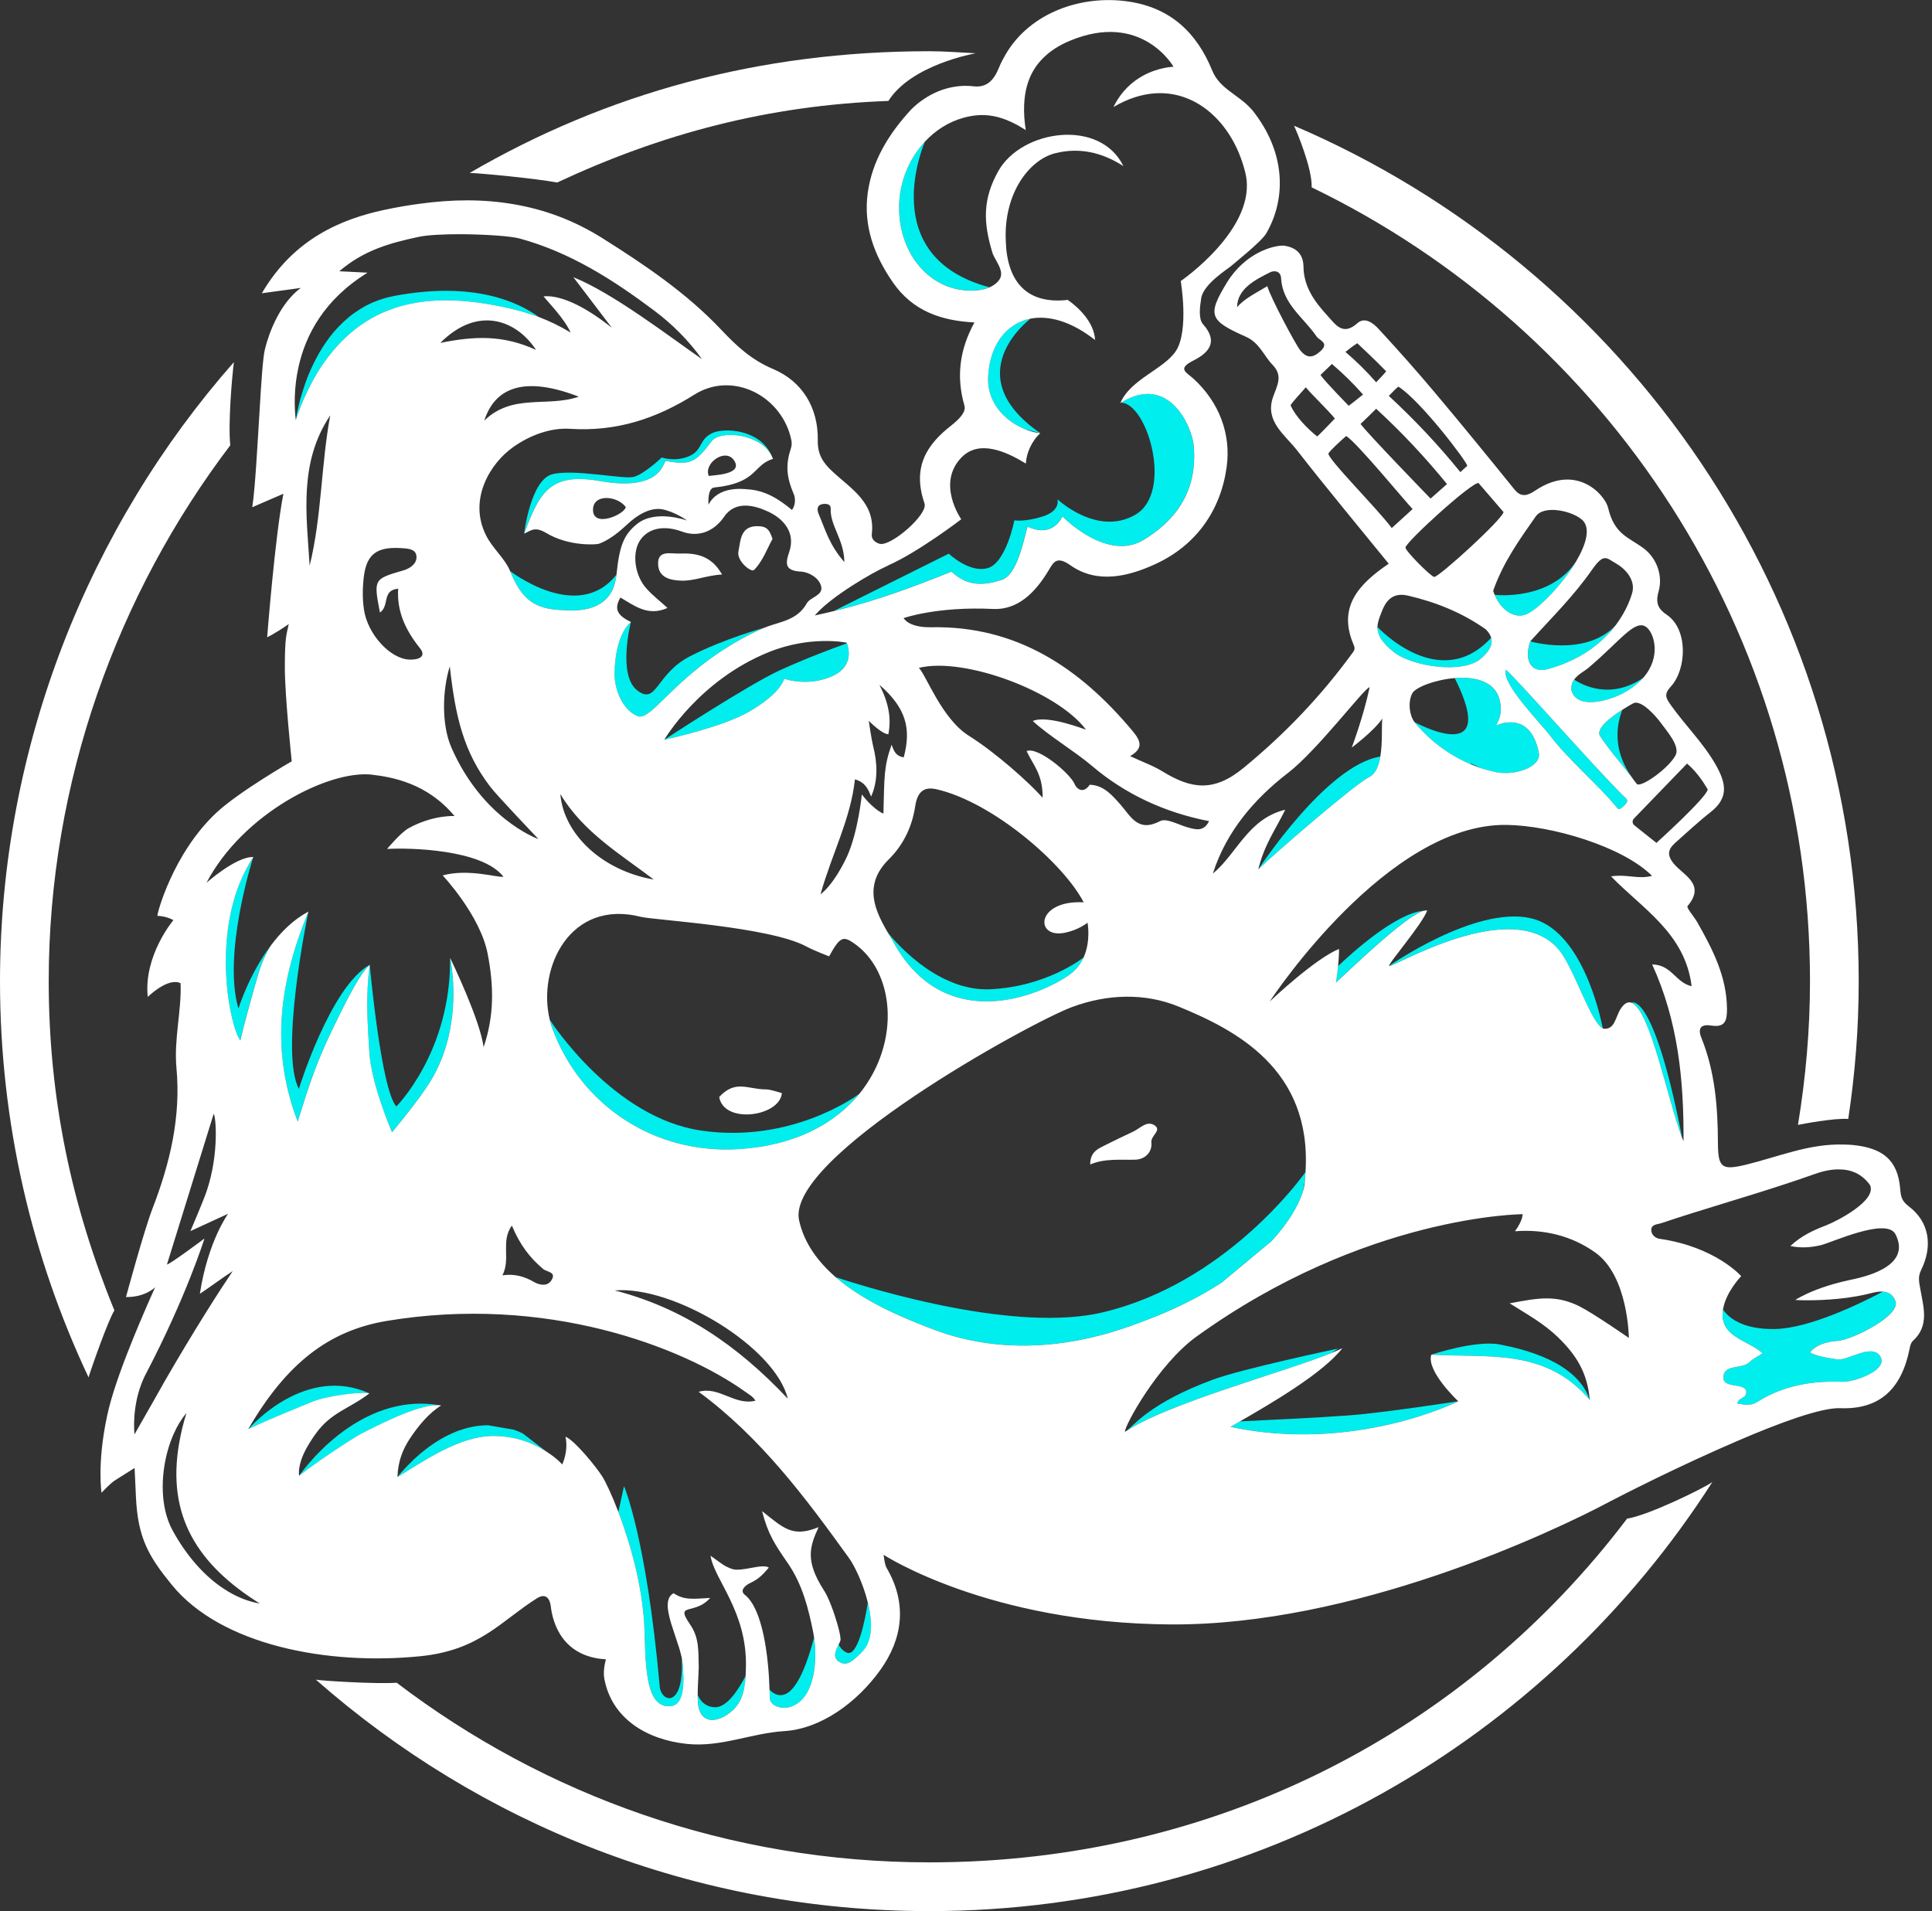 <svg width="93" height="92" viewBox="0 0 93 92" fill="none" xmlns="http://www.w3.org/2000/svg">
<rect x="0" y="0" width="93" height="92" fill="#333333" stroke="none"/>
<g clip-path="url(#clip0_1003_2070)">
<path d="M36.793 30.216L36.788 30.221C36.749 30.237 36.704 30.251 36.664 30.271C32.725 32.059 31.415 34.762 30.691 34.475C29.998 34.198 29.568 33.238 29.582 32.41C29.592 31.498 29.8 30.435 30.369 29.944C30.369 29.944 29.716 32.494 30.672 33.233C31.623 33.971 31.558 32.441 33.22 31.589C34.883 30.738 36.793 30.218 36.793 30.218V30.216Z" fill="#00EEEE"/>
<path d="M80.973 54.774C80.264 52.922 79.429 48.574 78.528 48.266C78.528 48.266 79.577 47.618 80.973 54.774Z" fill="#00EEEE"/>
<path d="M77.152 49.5C76.578 49.247 75.737 46.523 75.015 45.692C72.759 43.077 66.959 46.647 66.865 46.499C66.865 46.499 70.986 43.612 73.663 44.197C76.127 44.732 77.023 48.841 77.152 49.5Z" fill="#00EEEE"/>
<path d="M68.533 43.839C67.618 44.092 64.667 46.979 64.306 47.301C64.346 47.043 64.385 46.786 64.409 46.509C65.047 45.9 67.171 43.965 68.531 43.841L68.533 43.839Z" fill="#00EEEE"/>
<path d="M87.129 65.097C87.129 65.097 87.316 65.29 88.46 65.443C88.95 65.507 90.117 64.647 90.513 65.3C90.913 65.954 89.266 66.543 88.681 66.519C87.251 66.464 85.896 66.687 84.658 67.444C84.629 67.465 84.594 67.484 84.558 67.505C84.281 67.684 83.955 67.618 83.638 67.568C83.659 67.236 84.133 67.365 84.049 66.92C83.852 66.569 82.961 66.835 82.961 66.316C82.961 65.646 83.841 65.934 84.213 65.572C84.386 65.409 84.613 65.3 84.845 65.147C84.474 64.81 83.939 64.617 83.528 64.335C83.133 64.063 82.851 63.711 82.93 63.077C82.935 63.067 82.935 63.053 82.94 63.043C83.177 63.389 83.82 64.008 85.444 63.979C87.072 63.945 89.436 62.811 90.64 62.176C90.888 62.196 91.106 62.305 91.233 62.621C91.525 63.32 89.154 64.499 88.456 64.547C87.423 64.616 87.125 65.096 87.125 65.096L87.129 65.097Z" fill="#00EEEE"/>
<path d="M62.841 56.422C62.836 56.501 62.831 56.575 62.822 56.654C62.822 56.654 62.788 57.155 62.68 57.472C62.489 58.026 62.036 58.843 61.209 59.745L58.809 61.741C57.789 62.405 56.532 63.053 54.98 63.627C53.847 64.048 49.541 65.751 44.929 63.998C43.578 63.484 41.649 62.706 40.228 61.483C42.158 62.116 48.958 64.181 53.135 63.165C58.89 61.768 62.482 56.926 62.843 56.42L62.841 56.422Z" fill="#00EEEE"/>
<path d="M71.803 30.881C71.803 31.183 71.571 31.45 71.294 31.698C70.443 32.455 68.003 32.094 67.113 31.405C66.475 30.905 66.301 30.524 66.306 30.182C66.341 30.216 69.305 33.401 71.779 30.702C71.8 30.762 71.803 30.82 71.803 30.881Z" fill="#00EEEE"/>
<path d="M78.222 38.739C77.901 39.071 77.885 38.937 77.761 38.789C76.836 37.689 75.49 36.56 74.623 35.422C74.157 34.807 72.263 32.901 72.481 32.242C72.862 32.5 76.558 36.733 78.128 38.298C78.291 38.457 78.434 38.517 78.222 38.739Z" fill="#00EEEE"/>
<path d="M66.444 36.421C66.37 36.872 66.217 37.257 65.904 37.412C65.206 37.754 61.271 41.161 60.57 41.853C60.57 41.853 63.845 36.832 66.444 36.421Z" fill="#00EEEE"/>
<path d="M72.022 37.175C71.779 37.125 71.547 37.061 71.324 36.992L70.815 36.76L70.775 36.784C69.339 36.175 68.445 35.199 68.122 34.809C68.117 34.798 68.107 34.788 68.101 34.779C68.101 34.779 68.1 34.776 68.096 34.769C68.096 34.769 68.086 34.764 68.086 34.759C68.086 34.759 72.233 37.032 70.025 32.644C71.153 32.55 72.318 32.871 72.233 34.279C72.218 34.595 72.006 34.933 72.006 34.933C72.006 34.933 73.654 34.105 74.075 36.245C74.209 36.899 72.976 37.364 72.022 37.176V37.175Z" fill="#00EEEE"/>
<path d="M77.766 30.108L77.424 30.514C76.816 31.168 75.901 31.827 74.525 32.207C73.684 32.439 73.353 31.782 73.664 30.875C73.664 30.875 76.312 31.648 77.766 30.108Z" fill="#00EEEE"/>
<path d="M78.538 37.402C78.038 36.748 77.464 36.11 77.023 35.435C76.8 35.09 77.537 34.529 78.093 34.172C77.766 35.029 77.682 36.168 78.538 37.4V37.402Z" fill="#00EEEE"/>
<path d="M79.097 32.634C79.048 32.689 78.998 32.742 78.944 32.792C78.731 33.001 78.465 33.198 78.123 33.381C77.479 33.718 75.935 34.193 75.648 33.247C75.619 33.023 75.677 32.856 75.777 32.717C76.193 32.994 77.534 33.692 79.097 32.632V32.634Z" fill="#00EEEE"/>
<path d="M75.877 27.018C75.228 28.112 74.125 29.261 73.511 29.557C72.907 29.845 72.23 29.334 71.951 28.637C72.006 28.642 74.613 28.929 75.875 27.018H75.877Z" fill="#00EEEE"/>
<path d="M41.36 52.659C40.212 54.059 38.327 55.14 35.581 55.317C31.468 55.58 27.95 53.187 26.595 49.529C26.54 49.386 26.495 49.236 26.461 49.088C26.555 49.228 29.52 53.808 33.755 54.426C38.095 55.059 41.228 52.757 41.36 52.659Z" fill="#00EEEE"/>
<path d="M38.064 82.163C37.642 82.306 37.059 82.129 37.054 81.733C37.054 81.609 37.049 81.475 37.044 81.343C37.266 81.575 37.534 81.688 37.84 81.54C38.468 81.229 38.934 79.802 39.186 78.832C39.35 79.937 39.231 81.778 38.064 82.165V82.163Z" fill="#00EEEE"/>
<path d="M41.465 79.558C41.143 79.845 40.816 80.261 40.4 80.003C40.055 79.79 40.227 79.468 40.371 79.167C40.445 79.32 40.559 79.454 40.742 79.549C41.296 79.826 41.654 77.909 41.776 77.137C42.008 78.073 42.034 79.053 41.465 79.558Z" fill="#00EEEE"/>
<path d="M21.24 67.663C20.395 67.524 18.584 68.406 17.415 69.01C16.945 69.253 15.172 70.432 14.4 71.046C14.4 71.046 17.181 66.911 21.239 67.663H21.24Z" fill="#00EEEE"/>
<path d="M26.277 69.862C26.208 69.817 26.134 69.778 26.058 69.733C26.053 69.728 26.048 69.723 26.043 69.723C25.969 69.683 25.89 69.639 25.805 69.599C25.716 69.554 25.627 69.515 25.529 69.475C25.431 69.436 25.331 69.396 25.223 69.362C25.119 69.327 25.009 69.298 24.896 69.267C24.788 69.238 24.674 69.217 24.559 69.198C24.538 69.193 24.519 69.188 24.499 69.188C24.425 69.172 24.346 69.164 24.262 69.159C24.212 69.148 24.158 69.143 24.103 69.143C23.985 69.133 23.861 69.127 23.732 69.127C22.09 69.138 20.357 70.37 19.139 71.103C19.144 71.093 19.155 71.082 19.168 71.068C19.179 71.053 19.189 71.039 19.203 71.019C19.306 70.889 19.535 70.628 19.856 70.32C19.891 70.28 19.93 70.246 19.975 70.206C20.302 69.903 20.712 69.578 21.192 69.294C21.306 69.226 21.424 69.16 21.543 69.102C21.612 69.067 21.682 69.033 21.756 69.002C21.82 68.973 21.89 68.942 21.954 68.918C22.023 68.888 22.093 68.862 22.162 68.844C22.301 68.794 22.439 68.754 22.583 68.72C22.623 68.709 22.662 68.699 22.702 68.696C22.741 68.685 22.786 68.675 22.826 68.672C22.895 68.656 22.96 68.647 23.029 68.642C23.089 68.632 23.152 68.627 23.213 68.622C23.307 68.617 23.395 68.611 23.489 68.611L24.731 68.825C24.874 68.875 25.018 68.933 25.161 69.004L26.265 69.85L26.275 69.861L26.277 69.862Z" fill="#00EEEE"/>
<path d="M17.786 67.078C17.391 66.983 15.713 67.197 15.02 67.489C14.074 67.885 13.03 68.286 11.952 68.802C12.086 68.649 14.709 65.688 17.786 67.078Z" fill="#00EEEE"/>
<path d="M32.274 82.137C31.136 82.227 31.078 80.454 31.028 78.572C30.973 76.468 30.335 74.274 29.766 72.784L30.037 71.541C30.037 71.541 31.115 74.002 31.755 81.169C31.805 81.951 32.948 82.313 32.814 79.792C32.835 79.895 32.854 79.995 32.859 80.09C32.909 80.718 33.028 82.081 32.274 82.139V82.137Z" fill="#00EEEE"/>
<path d="M35.892 80.677C35.842 81.484 35.679 82.153 34.893 82.607C34.185 83.013 33.636 82.746 33.597 81.934C33.586 81.821 33.586 81.707 33.586 81.592C33.71 81.884 33.947 82.167 34.408 82.186C34.983 82.21 35.536 81.363 35.892 80.675V80.677Z" fill="#00EEEE"/>
<path d="M13.035 45.513C12.793 45.909 12.585 46.359 12.432 46.879C12.263 47.444 11.749 49.252 11.565 50.088C11.046 49.39 10.179 45.041 11.823 41.888L12.189 41.268C12.12 41.487 10.719 45.948 11.477 48.552C11.477 48.552 11.978 46.922 13.037 45.511L13.035 45.513Z" fill="#00EEEE"/>
<path d="M20.685 52.105C20.097 53.046 18.869 54.507 18.869 54.507C18.869 54.507 17.876 52.224 17.776 50.644C17.681 49.128 17.602 47.896 17.797 46.446C17.797 46.446 18.342 52.458 19.078 53.265C19.078 53.265 21.72 50.625 21.665 46.114C21.665 46.114 22.403 49.357 20.685 52.105Z" fill="#00EEEE"/>
<path d="M17.796 46.444C17.237 46.919 16.302 48.93 15.941 49.677C15.229 51.153 14.877 52.222 14.328 53.991C13.092 50.758 13.324 47.554 14.842 43.899C14.773 44.241 13.461 50.668 14.386 52.416C14.386 52.416 15.901 47.504 17.796 46.444Z" fill="#00EEEE"/>
<path d="M50.075 20.852L49.363 20.67C48.506 20.328 47.507 19.502 47.561 18.154C47.621 16.649 48.417 15.565 49.608 15.336C49.445 15.465 46.096 18.089 50.075 20.852Z" fill="#00EEEE"/>
<path d="M47.629 13.831C47.447 13.905 47.247 13.954 47.036 13.973C44.933 14.161 43.281 12.365 43.275 9.997C43.275 8.932 43.642 7.922 44.25 7.13C44.329 7.031 44.414 6.932 44.498 6.838C44.508 6.828 44.519 6.817 44.527 6.809C44.488 6.898 42.113 12.354 47.629 13.831Z" fill="#00EEEE"/>
<path d="M52.158 46.093C52.019 46.399 51.803 46.697 51.465 46.934C50.119 47.886 45.592 49.851 43.073 45.473C43.004 45.344 42.925 45.21 42.846 45.078C42.841 45.067 42.835 45.062 42.83 45.053C42.825 45.043 42.82 45.033 42.815 45.024C42.796 44.995 42.775 44.961 42.76 44.924C42.899 45.098 43.595 45.94 44.63 46.643C44.734 46.712 44.844 46.786 44.957 46.852C44.978 46.862 44.992 46.872 45.007 46.881C45.107 46.941 45.205 46.994 45.305 47.044C45.365 47.079 45.428 47.108 45.492 47.139C45.571 47.178 45.66 47.218 45.745 47.252C45.848 47.297 45.953 47.337 46.061 47.376C46.195 47.426 46.333 47.466 46.472 47.495C46.575 47.524 46.68 47.545 46.788 47.564C46.862 47.579 46.941 47.588 47.016 47.598C47.229 47.622 47.445 47.633 47.664 47.622C50.386 47.498 52.112 46.127 52.157 46.093H52.158Z" fill="#00EEEE"/>
<path d="M37.11 21.878C36.54 20.887 34.675 20.675 34.24 21.254C33.468 22.284 33.225 22.398 32.029 22.19C31.9 22.398 31.678 23.656 28.856 23.155C26.585 22.754 26.005 23.625 25.323 25.438L25.228 25.691C25.228 25.691 25.539 23.096 26.585 22.83C27.628 22.563 30 23.083 30.495 22.959C30.995 22.84 31.855 22.023 31.855 22.023C31.855 22.023 32.479 22.246 33.151 21.968C33.829 21.691 33.621 21.19 34.255 20.863C34.84 20.565 36.551 20.665 37.111 21.878H37.11Z" fill="#00EEEE"/>
<path d="M29.673 27.661C29.539 28.964 28.614 29.483 27.14 29.37C25.709 29.34 25.101 28.835 24.552 27.487C24.552 27.487 27.823 30.032 29.674 27.661H29.673Z" fill="#00EEEE"/>
<path d="M25.961 15.273C25.372 15.049 24.772 14.896 24.116 14.758C20.532 14.02 17.499 14.521 15.396 17.744C15.327 17.847 15.262 17.957 15.198 18.07C15.143 18.16 15.095 18.25 15.045 18.342C14.966 18.485 14.898 18.63 14.827 18.769C14.777 18.872 14.727 18.977 14.679 19.081C14.61 19.234 14.545 19.383 14.492 19.521C14.457 19.6 14.428 19.679 14.402 19.748C14.347 19.891 14.303 20.02 14.268 20.13C14.258 20.154 14.253 20.165 14.248 20.185V20.17C14.253 20.14 14.258 20.096 14.268 20.046C14.278 20.001 14.289 19.946 14.297 19.887C14.308 19.843 14.316 19.793 14.327 19.745C14.346 19.65 14.371 19.547 14.401 19.428C14.43 19.294 14.469 19.151 14.519 18.998C14.54 18.929 14.564 18.85 14.588 18.774C14.622 18.661 14.662 18.542 14.707 18.418C14.751 18.294 14.796 18.17 14.849 18.046C14.918 17.873 14.997 17.701 15.082 17.527C15.25 17.176 15.453 16.818 15.69 16.477C15.809 16.303 15.938 16.135 16.075 15.971C16.144 15.892 16.218 15.813 16.294 15.734C16.368 15.655 16.442 15.581 16.521 15.507C16.6 15.433 16.684 15.359 16.768 15.288C16.837 15.228 16.908 15.175 16.982 15.12C17.021 15.095 17.055 15.065 17.095 15.04C17.416 14.808 17.773 14.615 18.173 14.471C18.242 14.442 18.316 14.416 18.392 14.397C18.455 14.373 18.52 14.352 18.589 14.337C18.629 14.321 18.668 14.313 18.703 14.307C18.797 14.283 18.89 14.263 18.985 14.244C22.79 13.531 24.943 14.531 25.957 15.274L25.961 15.273Z" fill="#00EEEE"/>
<path d="M40.019 32.569C38.965 33.019 37.945 32.751 37.753 32.672C37.663 32.914 37.402 33.468 36.075 34.251C34.838 34.974 32.319 35.533 32.006 35.604L31.977 35.609C31.977 35.609 36.04 32.954 37.519 32.276C38.8 31.688 40.172 31.182 40.765 30.968C40.829 31.132 41.15 32.087 40.017 32.569H40.019Z" fill="#00EEEE"/>
<path d="M55.057 25.979C53.286 27.073 51.139 24.86 51.139 24.86C51.139 24.86 50.699 25.925 49.471 25.351C49.352 25.538 49.046 27.639 48.229 27.906C47.389 28.183 46.582 28.257 45.8 27.515C43.979 28.243 42.237 28.902 40.169 29.406L40.158 29.401L45.671 26.653C45.671 26.653 46.665 27.605 47.552 27.346C48.437 27.083 48.828 25.049 48.828 25.049C48.828 25.049 49.342 25.139 50.209 24.857C51.075 24.575 50.901 24.034 50.901 24.034C50.901 24.034 52.825 25.851 54.662 24.772C56.493 23.694 55.221 19.38 53.953 19.385C56.288 17.94 57.382 20.593 57.458 21.439C57.69 24.005 56.18 25.292 55.057 25.98V25.979Z" fill="#00EEEE"/>
<path d="M76.525 67.391C74.396 64.876 71.587 65.376 68.899 65.213C68.899 65.213 71.026 64.501 72.195 64.723C73.363 64.946 75.921 65.559 76.525 67.391Z" fill="#00EEEE"/>
<path d="M64.409 64.92L64.088 65.134C61.871 66.035 56.333 67.52 54.246 68.868C54.602 68.591 55.399 67.52 58.383 66.416C59.798 65.891 64.409 64.92 64.409 64.92Z" fill="#00EEEE"/>
<path d="M70.195 67.455C70.195 67.455 65.242 69.96 59.23 68.688C59.37 68.604 59.528 68.514 59.686 68.425C60.83 68.37 63.476 68.246 64.848 68.143C66.619 68.014 70.197 67.455 70.197 67.455H70.195Z" fill="#00EEEE"/>
<path d="M92.463 61.166C93.051 59.998 92.879 58.824 91.878 58.071C91.522 57.804 91.496 57.565 91.467 57.208C91.343 55.811 90.601 55.267 89.196 55.12C89.056 55.104 88.919 55.104 88.78 55.099C87.934 55.07 87.122 55.218 86.326 55.431C85.569 55.629 84.822 55.877 84.065 56.064C82.892 56.346 82.7 56.238 82.695 55.015C82.689 53.287 82.555 51.584 81.898 49.959C81.701 49.469 81.909 49.295 82.383 49.371C83.037 49.471 83.135 49.139 83.131 48.569C83.121 47.008 82.438 45.697 81.701 44.395C81.542 44.123 81.171 43.696 81.231 43.622C82.137 42.547 81.013 42.137 80.554 41.557C80.212 41.132 80.317 40.859 80.653 40.563C81.207 40.072 81.752 39.558 82.335 39.102C83.207 38.419 83.107 37.736 82.602 36.839C82.008 35.785 81.147 34.948 80.454 33.978C80.188 33.601 80.072 33.432 80.444 33.032C81.176 32.224 81.279 30.313 80.241 29.601C79.869 29.348 79.661 29.081 79.84 28.467C80.048 27.739 79.771 26.882 79.113 26.392C78.391 25.856 77.713 25.733 77.41 24.451C77.276 23.857 75.932 22.277 73.927 23.599C73.611 23.812 73.258 24.005 72.907 23.57C71.645 22.009 70.378 20.455 69.092 18.926C68.206 17.871 67.29 16.84 66.356 15.83C66.109 15.558 65.698 15.242 65.347 15.553C64.638 16.191 64.293 15.627 63.902 15.202C63.288 14.529 62.754 13.815 62.745 12.826C62.735 12.212 62.369 11.905 61.805 11.826C61.335 11.797 59.949 12.148 59.059 13.604C58.084 15.199 58.237 15.436 59.979 16.214C60.632 16.506 60.83 17.121 61.26 17.566C61.779 18.101 61.468 18.566 61.275 19.13C60.88 20.28 61.849 20.928 62.429 21.67C63.868 23.516 65.367 25.314 66.848 27.137C65.393 28.128 64.379 29.222 65.161 31.044C65.261 31.271 65.161 31.35 65.061 31.49C63.562 33.539 61.844 35.337 59.86 36.967C58.416 38.156 57.327 37.971 55.981 37.149C55.515 36.862 54.987 36.674 54.402 36.401C55.011 36.039 54.951 35.712 54.536 35.212C51.962 32.121 48.91 30.117 44.823 30.196C43.719 30.216 43.498 29.755 43.498 29.755C43.498 29.755 45.097 29.186 47.798 29.315C48.991 29.375 49.837 28.527 50.48 27.453C50.723 27.047 50.87 26.749 51.539 27.221C52.812 28.112 54.296 27.761 55.602 27.161C57.582 26.259 58.76 24.566 59.047 22.486C59.265 20.916 58.701 19.381 57.458 18.237C57.102 17.916 56.651 17.757 57.447 17.356C58.125 17.014 58.699 16.489 57.903 15.598C57.685 15.35 57.755 14.767 57.824 14.345C57.938 13.652 59.165 12.908 59.289 12.784C59.392 12.685 60.704 11.651 60.947 11.245C61.431 10.417 61.695 9.402 61.579 8.304C61.48 7.349 61.094 6.334 60.307 5.332C60.273 5.293 60.233 5.253 60.199 5.214C59.6 4.555 58.71 4.267 58.357 3.407C57.609 1.564 56.339 0.372 54.32 0.074C52.078 -0.258 49.595 0.589 48.407 2.619C48.288 2.827 48.174 3.035 48.085 3.262C47.843 3.856 47.505 4.233 46.857 4.154C46.481 4.109 45.458 4.064 44.388 4.827C44.215 4.945 44.046 5.09 43.874 5.257C42.751 6.47 41.984 7.762 41.771 9.278C41.553 10.857 42.069 12.279 42.978 13.591C43.929 14.968 45.3 15.443 46.907 15.522C46.185 16.84 46.027 18.137 46.422 19.517C46.512 19.82 46.219 20.142 45.784 20.488C44.617 21.403 43.9 22.474 44.503 24.237C44.686 24.762 42.87 26.331 42.34 26.178C42.127 26.118 41.94 25.954 41.964 25.727C42.156 24.177 40.934 23.515 40.034 22.663C39.599 22.252 39.352 21.851 39.366 21.207C39.395 19.617 38.609 18.354 37.218 17.766C36.164 17.32 35.461 16.661 34.714 15.87C33.047 14.103 31.023 12.74 28.978 11.453C27.608 10.596 26.193 10.081 24.738 9.834C23.263 9.576 21.75 9.596 20.195 9.81C19.631 9.884 19.062 9.983 18.483 10.107C16.498 10.537 14.158 11.454 12.604 14.118L14.488 13.86C14.488 13.86 13.811 14.276 13.242 15.455C13.059 15.827 12.886 16.277 12.752 16.816C12.657 17.193 12.578 18.366 12.499 19.714C12.39 21.457 12.286 23.487 12.143 24.418C12.593 24.23 13.181 23.962 13.642 23.769C13.236 25.839 12.86 30.678 12.86 30.678C12.86 30.678 13.206 30.524 13.899 30.044C13.795 30.559 13.711 30.614 13.711 32.139C13.711 33.505 14.043 36.65 14.043 36.65C14.043 36.65 11.505 38.106 10.415 39.126C8.296 41.106 7.53 44.083 7.579 44.088C8.054 44.109 8.346 44.297 8.346 44.297C8.346 44.297 6.902 46.005 7.113 47.991C7.113 47.991 8.088 47.031 8.692 47.332C8.747 48.645 8.365 50.021 8.494 51.411C8.713 53.764 8.188 55.982 7.346 58.165C6.935 59.22 6.065 62.439 6.065 62.439C6.995 62.455 7.469 61.969 7.469 61.969C7.469 61.969 6.832 63.351 6.212 64.931C5.777 66.025 5.356 67.223 5.164 68.124C4.897 69.348 4.837 70.318 4.837 70.962C4.837 71.547 4.887 71.863 4.887 71.863C4.887 71.863 5.263 71.452 5.514 71.278C5.712 71.149 6.479 70.669 6.479 70.669C6.479 70.669 6.534 71.824 6.543 72.051C6.632 74.036 7.156 74.928 8.266 76.289C10.64 79.21 15.792 80.181 20.236 79.73C23.093 79.443 24.116 78.032 25.844 76.943C26.31 76.65 26.476 77.017 26.512 77.319C26.597 78.087 27.047 79.761 29.169 79.88C29.169 79.88 29.011 80.375 29.09 80.816C29.451 82.743 31.143 83.748 33.059 83.951C34.692 84.125 36.157 83.436 37.744 83.337C39.51 83.228 41.248 81.965 42.371 80.399C43.449 78.899 43.687 77.201 42.682 75.487C42.579 75.313 42.535 74.849 42.535 74.849C42.535 74.849 47.586 78.152 56.371 78.2C65.109 78.25 74.548 73.858 77.536 72.262C77.67 72.188 78.54 71.743 79.747 71.153C80.862 70.612 82.261 69.955 83.637 69.365C85.681 68.484 87.671 67.756 88.58 67.79C90.485 67.864 91.534 66.86 91.921 64.932C91.945 64.798 91.985 64.64 92.074 64.556C92.886 63.828 92.588 62.916 92.44 62.069C92.385 61.742 92.311 61.481 92.465 61.168L92.463 61.166ZM82.204 38.001C82.175 38.372 79.735 40.577 79.735 40.577L78.666 39.725C78.571 39.646 78.563 39.503 78.645 39.413L81.209 36.758C81.754 37.22 82.081 37.803 82.203 38.001H82.204ZM79.899 34.737C80.215 35.172 80.892 35.915 80.655 36.361C80.313 37.005 78.948 37.961 78.784 37.732C78.695 37.619 78.611 37.509 78.537 37.4C78.036 36.746 77.462 36.108 77.022 35.434C76.798 35.088 77.536 34.527 78.091 34.171C78.329 34.017 78.537 33.899 78.616 33.859C79.011 33.646 79.773 34.563 79.897 34.735L79.899 34.737ZM74.075 36.242C74.209 36.896 72.976 37.361 72.022 37.173C71.779 37.123 71.547 37.059 71.324 36.991C71.131 36.927 70.952 36.856 70.775 36.782C69.339 36.173 68.445 35.198 68.122 34.807C68.117 34.797 68.106 34.787 68.101 34.778C68.101 34.778 68.1 34.775 68.096 34.768C68.096 34.768 68.086 34.763 68.086 34.757C67.849 34.446 67.759 33.802 67.983 33.376C68.131 33.093 69.066 32.722 70.027 32.643C71.155 32.548 72.319 32.87 72.235 34.277C72.219 34.594 72.008 34.931 72.008 34.931C72.008 34.931 73.655 34.103 74.076 36.244L74.075 36.242ZM72.481 32.242C72.862 32.5 76.558 36.733 78.128 38.298C78.291 38.457 78.434 38.517 78.222 38.739C77.901 39.071 77.885 38.937 77.761 38.789C76.836 37.689 75.49 36.561 74.623 35.422C74.157 34.807 72.263 32.901 72.481 32.242ZM79.269 30.206C79.63 30.494 79.973 31.627 79.106 32.622C79.106 32.622 78.998 32.741 78.943 32.791C78.729 32.999 78.463 33.197 78.121 33.379C77.478 33.716 75.933 34.191 75.646 33.245C75.617 33.021 75.676 32.854 75.775 32.715C75.954 32.462 76.27 32.314 76.479 32.135C78.038 30.814 78.721 29.759 79.269 30.204V30.206ZM77.765 27.111C78.289 27.403 78.74 27.957 78.566 28.551C78.521 28.699 78.334 29.358 77.77 30.101L77.765 30.106C77.665 30.241 77.552 30.378 77.423 30.512C76.814 31.166 75.899 31.825 74.524 32.206C73.683 32.438 73.351 31.781 73.662 30.874C74.671 29.755 75.749 28.701 76.621 27.446C77.206 26.61 77.319 26.858 77.765 27.109V27.111ZM73.925 24.862C74.321 24.287 75.696 24.595 76.172 25.036C76.578 25.426 76.351 26.199 75.88 27.006V27.011L75.875 27.016C75.227 28.11 74.123 29.26 73.509 29.556C72.906 29.843 72.228 29.332 71.95 28.635C71.92 28.572 71.894 28.511 71.876 28.442C72.355 27.076 73.112 26.021 73.924 24.862H73.925ZM72.376 24.648C72.342 24.98 69.283 27.773 69.04 27.773C68.892 27.773 67.635 26.51 67.654 26.357C67.694 26.07 70.851 23.198 71.172 23.253L72.374 24.65L72.376 24.648ZM65.493 20.405C65.656 20.262 66.081 19.841 66.244 19.677C67.467 20.801 68.605 22.014 69.654 23.303C69.243 23.664 68.863 24.002 68.863 24.002C68.863 24.002 65.751 20.793 65.493 20.407V20.405ZM67.314 18.612C68.397 19.301 70.629 22.246 70.629 22.425C70.579 22.475 70.455 22.584 70.297 22.728C69.238 21.421 68.086 20.197 66.853 19.058C67.046 18.855 67.209 18.692 67.314 18.612ZM65.335 16.523C65.335 16.523 66.27 17.396 66.726 17.876C66.716 17.897 66.507 18.134 66.241 18.406C66.236 18.401 66.231 18.39 66.225 18.382C65.775 17.867 65.285 17.387 64.766 16.942C65.116 16.654 65.335 16.525 65.335 16.525V16.523ZM64.123 17.515C64.133 17.53 64.138 17.544 64.152 17.554C64.671 18 65.161 18.48 65.612 18.994C65.503 19.084 65.33 19.221 65.187 19.332C65.039 19.445 64.924 19.535 64.924 19.535C64.924 19.535 63.846 18.44 63.564 18.055C63.693 17.916 64.009 17.633 64.123 17.515ZM61.005 13.776C60.584 14.039 59.887 14.369 59.55 14.791C59.55 13.894 60.462 13.449 61.134 13.111C61.322 13.017 61.648 13.017 61.669 13.409C61.743 14.643 62.757 15.291 63.371 16.191C63.505 16.395 64.004 16.494 63.569 16.9C63.208 17.227 62.926 17.272 62.594 16.871C62.386 16.623 61.158 14.326 61.005 13.776ZM63.406 21.011C62.955 20.655 62.37 20.065 62.128 19.521C62.099 19.461 62.771 18.759 62.855 18.645C63.256 19.111 63.88 19.695 64.255 20.145C64.255 20.156 63.423 21.013 63.404 21.013L63.406 21.011ZM63.95 21.818C64.079 21.639 64.575 21.18 64.802 20.99C65.297 21.283 67.701 24.204 67.998 24.506L66.994 25.421C66.335 24.519 63.816 22.009 63.95 21.816V21.818ZM66.306 30.177C66.317 29.929 66.409 29.716 66.494 29.494C66.652 29.072 66.929 28.479 67.766 28.671C69.131 28.988 70.383 29.494 71.521 30.296C71.661 30.439 71.745 30.573 71.779 30.702C71.8 30.762 71.803 30.82 71.803 30.881C71.803 31.183 71.571 31.45 71.294 31.698C70.443 32.455 68.003 32.094 67.113 31.405C66.475 30.905 66.301 30.524 66.306 30.182V30.177ZM61.99 37.218C63.44 36.099 65.701 33.083 65.93 33.083C65.632 34.504 65.068 35.989 65.068 35.989C65.068 35.989 66.151 35.182 66.538 34.592C66.499 34.964 66.557 35.755 66.444 36.419C66.37 36.87 66.217 37.256 65.904 37.411C65.206 37.753 61.272 41.16 60.57 41.852C60.857 40.657 61.411 39.921 61.867 38.98C60.075 39.415 59.545 41.094 58.383 42.055C59.031 40.019 60.388 38.455 61.99 37.216V37.218ZM52.277 35.124C52.277 35.145 50.461 34.401 49.713 34.707C50.441 35.391 51.753 36.179 52.554 36.862C54.143 38.219 56.053 39.114 58.201 39.53C57.948 40.036 57.582 39.942 57.215 39.842C56.749 39.723 56.156 39.362 55.84 39.53C54.765 40.09 54.435 39.293 53.919 38.713C53.524 38.273 53.128 37.798 52.454 37.777C52.188 38.183 51.861 38.054 51.722 37.732C51.514 37.242 49.964 35.926 49.416 36.158C49.732 36.827 50.203 37.276 50.188 38.402C49.524 37.658 47.946 36.242 46.625 35.411C45.334 34.599 44.567 32.471 44.23 32.152C46.402 31.612 50.886 33.276 52.275 35.124H52.277ZM45.107 38.001C47.824 38.639 51.213 41.59 52.164 43.438C49.847 43.314 49.792 45.215 51.278 44.899C51.937 44.76 52.351 44.419 52.351 44.419C52.351 44.419 52.52 45.281 52.164 46.088L52.158 46.093C52.019 46.399 51.803 46.697 51.465 46.934C50.119 47.886 45.592 49.851 43.073 45.474C43.004 45.344 42.925 45.21 42.846 45.078C42.841 45.068 42.836 45.062 42.83 45.054C42.825 45.043 42.82 45.033 42.815 45.025C42.796 44.995 42.775 44.961 42.76 44.925C42.755 44.919 42.749 44.914 42.749 44.909C42.744 44.909 42.744 44.904 42.744 44.904C42.739 44.899 42.739 44.894 42.734 44.889C42.383 44.29 42.046 43.631 42.046 42.953C42.046 42.438 42.244 41.903 42.779 41.373C43.516 40.645 43.912 39.754 44.055 38.813C44.168 38.056 44.524 37.861 45.103 38.001H45.107ZM35.581 55.317C31.468 55.581 27.95 53.187 26.595 49.529C26.54 49.386 26.495 49.237 26.461 49.089V49.078C25.863 46.608 27.431 43.269 30.851 44.137C31.454 44.29 37.046 44.606 38.814 45.563C39.199 45.771 39.912 46.038 39.912 46.038C40.426 45.092 40.59 45.062 41.07 45.384C43.083 46.736 43.37 50.188 41.372 52.649L41.362 52.659C40.213 54.06 38.329 55.14 35.583 55.317H35.581ZM37.921 67.331C35.486 64.741 32.835 62.954 29.589 62.121C32.424 61.883 37.323 64.845 37.921 67.331ZM24.64 58.998C25.011 59.9 25.502 60.553 26.15 61.092C26.329 61.24 26.777 61.226 26.561 61.606C26.373 61.944 25.981 61.873 25.715 61.72C25.254 61.453 24.779 61.309 24.186 61.393C24.597 60.591 24.086 59.764 24.642 58.996L24.64 58.998ZM21.196 16.506C23.032 14.664 24.893 15.446 25.802 16.844C24.2 16.111 22.833 16.179 21.196 16.506ZM27.862 19.096C26.342 19.621 24.676 18.922 23.309 20.25C23.715 19.003 24.808 17.914 27.862 19.096ZM21.652 32.08C21.918 34.492 22.315 36.191 23.591 37.863C23.897 38.274 25.773 40.236 25.918 40.394C25.765 40.339 23.211 39.364 21.731 35.993C21.241 34.878 21.296 33.2 21.652 32.08ZM26.972 38.224C28.07 40.057 29.852 41.112 31.47 42.34C29.02 41.924 27.135 40.181 26.972 38.224ZM31.979 35.609C31.979 35.609 33.636 32.756 37.001 31.395C39.03 30.573 40.757 30.939 40.757 30.939C40.757 30.939 40.762 30.95 40.767 30.968C40.831 31.132 41.152 32.087 40.019 32.569C38.965 33.02 37.945 32.751 37.753 32.672C37.663 32.914 37.402 33.468 36.075 34.251C34.838 34.974 32.319 35.533 32.006 35.604L31.977 35.609H31.979ZM43.499 36.461C43.154 36.392 43.049 36.228 42.92 35.852C42.538 36.912 42.574 37.397 42.524 39.169C41.984 38.926 41.486 38.243 41.486 38.243C41.486 38.243 41.312 40.026 40.782 41.21C40.629 41.547 40.11 42.581 39.496 43.053C40.05 41.082 40.951 39.422 41.154 37.517C41.639 37.657 41.787 37.968 41.931 38.348C42.277 37.591 42.234 36.709 42.031 35.927C41.957 35.64 41.818 34.699 41.818 34.699C41.818 34.699 42.456 35.347 42.763 35.347C42.911 34.58 42.782 33.847 42.333 32.966C43.596 34.066 43.883 35.051 43.501 36.462L43.499 36.461ZM42.737 27.226C44.197 26.588 46.271 24.998 46.271 24.998C46.271 24.998 45.054 23.27 46.292 22.012C47.143 21.15 48.444 21.741 49.38 22.315C49.409 21.825 49.646 21.245 50.078 20.854C49.875 20.839 49.627 20.775 49.366 20.672C48.51 20.33 47.511 19.504 47.564 18.156C47.624 16.651 48.42 15.567 49.612 15.338C50.478 15.175 51.551 15.457 52.714 16.369C52.669 15.517 51.926 14.805 51.398 14.438C49.364 14.67 48.463 13.483 48.415 11.58C48.312 9.323 49.533 7.693 50.795 7.377C51.944 7.084 53.051 7.332 54.076 7.996C52.953 5.689 49.182 6.237 48.057 8.233C47.301 9.581 47.325 10.699 47.77 12.16C47.873 12.511 48.374 13.032 48.121 13.438C48.008 13.617 47.834 13.745 47.631 13.834C47.449 13.908 47.249 13.958 47.038 13.977C44.935 14.165 43.282 12.368 43.277 10.001C43.277 8.935 43.644 7.925 44.252 7.134C44.331 7.034 44.416 6.936 44.5 6.841C44.51 6.831 44.52 6.821 44.529 6.812C45.024 6.282 45.647 5.876 46.35 5.678C47.423 5.372 48.3 5.575 49.378 6.263C49.309 5.838 49.283 5.436 49.299 5.066C49.333 4.14 49.62 3.386 50.205 2.803C50.537 2.466 50.967 2.184 51.502 1.962C54.966 0.521 56.49 3.214 56.49 3.214C56.49 3.214 55.773 3.225 55.001 3.655C54.495 3.937 53.971 4.393 53.601 5.15C56.397 3.507 58.797 5.135 59.707 7.547C59.807 7.814 59.894 8.092 59.96 8.375C60.539 10.993 56.837 13.53 56.837 13.53C56.837 13.53 57.243 15.902 56.61 16.887C56.036 17.773 54.428 18.248 53.938 19.387C53.933 19.392 53.933 19.402 53.928 19.407C53.938 19.397 53.947 19.397 53.957 19.387C56.292 17.941 57.386 20.595 57.461 21.441C57.693 24.007 56.184 25.294 55.061 25.982C53.29 27.076 51.142 24.863 51.142 24.863C51.142 24.863 50.702 25.929 49.474 25.354C49.356 25.541 49.05 27.642 48.233 27.909C47.392 28.186 46.586 28.26 45.803 27.518C43.982 28.246 42.24 28.905 40.172 29.41C39.866 29.483 39.548 29.558 39.221 29.628C39.972 28.737 41.983 27.563 42.739 27.231L42.737 27.226ZM39.581 24.27C39.749 24.235 39.997 24.254 39.986 24.478C39.952 25.314 40.629 25.954 40.645 27.057C39.917 26.235 39.72 25.473 39.417 24.765C39.348 24.612 39.274 24.33 39.581 24.27ZM38.566 27.518C38.948 27.543 39.441 27.825 39.531 28.241C39.625 28.666 38.996 28.756 38.843 29.033C38.373 29.879 37.541 29.919 36.795 30.216L36.79 30.222C36.75 30.237 36.706 30.251 36.666 30.272C32.727 32.059 31.416 34.763 30.693 34.475C30 34.198 29.57 33.238 29.584 32.41C29.594 31.498 29.802 30.435 30.371 29.945C29.783 29.652 29.51 29.365 29.866 28.766C30.529 29.148 31.181 29.692 32.132 29.267C31.765 28.93 31.389 28.647 31.093 28.301C30.608 27.747 30.44 26.825 30.708 26.202C30.985 25.569 31.743 25.187 32.837 25.593C33.54 25.851 34.312 25.667 34.866 24.865C35.414 24.069 36.36 24.34 36.984 24.633C37.656 24.944 38.32 25.593 37.993 26.564C37.791 27.152 37.785 27.479 38.568 27.518H38.566ZM37.997 20.829C38.076 21.076 38.15 21.329 38.081 21.551C37.818 22.348 37.839 22.918 38.21 23.79C38.279 23.938 38.318 24.299 38.121 24.547C37.512 24.041 36.845 23.606 35.994 23.556C35.781 23.54 34.573 23.377 34.104 24.299C34.08 23.804 34.163 23.492 34.386 23.468C36.4 23.26 36.241 22.453 37.103 22.126C37.132 22.116 37.163 22.105 37.192 22.097C37.203 22.097 37.203 22.092 37.211 22.092C37.192 22.042 37.166 21.997 37.148 21.949C37.137 21.928 37.127 21.909 37.118 21.889C37.118 21.883 37.113 21.883 37.113 21.878C36.544 20.887 34.678 20.675 34.243 21.254C33.471 22.284 33.229 22.398 32.032 22.19C31.903 22.398 31.681 23.656 28.86 23.155C26.588 22.754 26.009 23.625 25.326 25.438C25.297 25.523 25.262 25.607 25.232 25.691C25.593 25.517 25.761 25.34 26.31 25.667C27.388 26.311 28.715 26.221 28.834 26.176C29.542 25.91 30.075 25.335 30.368 25.087C30.947 24.602 31.466 24.444 31.882 24.518C32.441 24.626 33.01 25.008 33.079 25.058C32.971 25.024 31.535 24.528 30.669 25.221C30.025 25.736 29.817 26.276 29.675 27.663C29.541 28.966 28.616 29.485 27.142 29.372C25.711 29.342 25.103 28.837 24.554 27.489C24.291 26.861 23.708 26.405 23.392 25.762C22.53 24.038 23.605 22.291 24.709 21.519C25.505 20.954 26.5 20.583 27.436 20.643C29.663 20.786 31.568 20.168 33.439 18.989C35.161 17.914 37.373 18.915 38 20.832L37.997 20.829ZM35.33 22.155C35.799 22.838 34.41 22.868 34.118 22.912C33.86 22.298 34.914 21.551 35.33 22.155ZM30.123 24.408C30.079 24.759 28.54 25.442 28.545 24.537C28.55 23.759 29.707 23.854 30.123 24.408ZM14.373 17.649C14.71 16.143 15.591 14.421 17.693 13.127C17.264 13.103 16.892 13.087 16.333 13.058C17.516 12.043 18.768 11.7 20.144 11.405C20.573 11.31 21.401 11.27 22.257 11.275C23.395 11.286 24.592 11.365 25.023 11.484C27.448 12.148 29.506 13.464 31.49 14.951C32.381 15.62 33.143 16.388 33.791 17.288C32.237 16.214 29.517 14.113 27.601 13.345L29.451 15.777C28.961 15.391 27.383 14.163 26.165 14.266C26.437 14.612 27.156 15.321 27.467 16.009C26.948 15.693 26.457 15.46 25.962 15.271C25.374 15.047 24.774 14.894 24.117 14.756C20.534 14.018 17.501 14.519 15.398 17.742C15.329 17.845 15.264 17.955 15.2 18.069C15.145 18.158 15.097 18.248 15.047 18.34C14.968 18.483 14.899 18.628 14.829 18.767C14.779 18.87 14.729 18.976 14.681 19.079C14.612 19.232 14.547 19.381 14.493 19.519C14.459 19.598 14.43 19.677 14.404 19.746C14.349 19.889 14.304 20.018 14.27 20.128C14.26 20.152 14.254 20.163 14.249 20.183V20.194C14.249 20.194 14.244 20.204 14.244 20.209C14.244 20.214 14.239 20.225 14.239 20.23C14.165 19.61 14.139 18.68 14.373 17.651V17.649ZM18.287 29.489C18.771 29.157 18.36 28.418 19.167 28.339C19.093 29.444 19.533 30.354 20.221 31.211C20.553 31.633 20.108 31.775 19.686 31.751C18.79 31.707 17.702 30.554 17.52 29.349C17.441 28.83 17.451 28.274 17.515 27.749C17.654 26.655 18.163 26.309 19.341 26.388C19.672 26.412 20.044 26.428 20.049 26.823C20.049 27.15 19.738 27.364 19.422 27.457C17.982 27.878 17.982 27.873 18.288 29.487L18.287 29.489ZM15.896 19.996C15.451 22.393 15.491 24.848 14.906 27.231C14.748 24.755 14.382 22.255 15.896 19.996ZM17.905 37.294C18.89 37.407 20.572 37.71 21.879 39.284C21.879 39.284 20.845 39.221 19.671 39.869C19.28 40.088 18.632 40.869 18.632 40.869C19.642 40.805 23.204 40.869 24.234 42.206C23.987 42.266 22.553 41.8 21.309 42.142C21.309 42.142 23.115 44.059 23.473 45.911C23.775 47.461 23.794 48.901 23.28 50.407C23.101 49.085 21.756 46.296 21.672 46.124L21.667 46.114C21.667 46.114 22.405 49.357 20.687 52.105C20.099 53.046 18.871 54.507 18.871 54.507C18.871 54.507 17.877 52.224 17.778 50.644C17.683 49.128 17.604 47.896 17.798 46.446C17.239 46.921 16.304 48.932 15.943 49.679C15.231 51.155 14.879 52.224 14.33 53.992C13.094 50.759 13.326 47.556 14.844 43.901C14.844 43.896 14.849 43.891 14.849 43.885C14.127 44.262 13.524 44.866 13.039 45.515C12.796 45.911 12.588 46.361 12.435 46.881C12.267 47.445 11.753 49.254 11.569 50.09C11.049 49.392 10.183 45.043 11.827 41.889C11.94 41.676 12.059 41.468 12.193 41.27C12.193 41.265 12.198 41.265 12.198 41.26C11.371 41.215 9.892 42.533 9.937 42.502C11.684 39.164 15.821 37.059 17.908 37.292L17.905 37.294ZM6.474 69.05C6.474 69.05 6.311 67.703 6.909 66.371C6.943 66.297 6.978 66.218 7.022 66.139C8.972 62.415 9.842 59.623 9.842 59.623C9.842 59.623 8.119 60.91 8.037 60.87C8.785 58.454 9.531 56.042 10.284 53.626C10.379 53.65 10.571 55.498 9.947 57.344C9.765 57.874 9.165 59.266 9.165 59.266L10.981 58.43C10.981 58.43 10.016 59.733 9.62 62.283C10.045 62.006 10.625 61.57 11.204 61.188C10.571 62.124 9.328 64.065 7.934 66.481C7.899 66.545 7.681 66.932 7.425 67.383C7.003 68.126 6.474 69.052 6.474 69.052V69.05ZM10.993 76.621C9.825 75.933 8.914 74.788 8.305 73.67C8.147 73.383 8.033 73.061 7.954 72.718C7.688 71.535 7.875 70.113 8.365 69.019C8.534 68.637 8.737 68.302 8.974 68.025C8.821 68.525 8.707 68.995 8.628 69.451C8.004 72.982 9.524 75.329 12.508 77.195C11.962 77.101 11.459 76.898 10.993 76.621ZM41.465 79.558C41.144 79.845 40.817 80.262 40.401 80.004C40.055 79.79 40.227 79.469 40.371 79.167C40.401 79.107 40.432 79.049 40.451 78.989C40.485 78.904 40.426 78.588 40.316 78.206C40.153 77.631 39.887 76.903 39.663 76.562C38.748 75.136 38.97 74.463 39.405 73.517C38.153 74.031 37.718 73.567 36.683 72.744C36.975 73.878 37.307 74.358 37.925 75.255C38.628 76.275 38.919 77.443 39.152 78.612C39.163 78.68 39.176 78.751 39.187 78.83C39.35 79.935 39.231 81.776 38.064 82.163C37.643 82.306 37.06 82.129 37.055 81.733C37.055 81.609 37.049 81.475 37.044 81.342C36.994 79.742 36.718 77.45 35.851 76.772C35.584 76.564 35.896 76.306 36.099 76.213C36.589 75.989 36.791 75.707 37.01 75.465C36.694 75.241 35.664 75.707 35.208 75.52C34.831 75.372 34.802 75.322 34.204 74.892C34.367 76.031 35.97 77.571 35.906 80.25C35.901 80.398 35.896 80.542 35.891 80.68C35.841 81.487 35.677 82.156 34.892 82.611C34.183 83.016 33.635 82.75 33.595 81.938C33.585 81.824 33.585 81.71 33.585 81.595C33.585 81.144 33.624 80.689 33.635 80.238C33.614 79.46 33.659 78.851 33.229 78.218C32.802 77.598 32.902 77.529 33.229 77.45C33.629 77.35 33.896 77.242 34.188 76.925C33.308 76.975 32.942 77.034 32.422 76.698C32.185 76.827 32.12 77.084 32.145 77.411C32.156 77.5 32.17 77.593 32.19 77.693C32.211 77.796 32.235 77.901 32.264 78.004C32.293 78.113 32.328 78.223 32.364 78.331C32.467 78.663 32.591 79.004 32.691 79.326C32.706 79.365 32.715 79.4 32.725 79.439C32.759 79.558 32.789 79.677 32.814 79.785V79.79C32.835 79.894 32.854 79.993 32.859 80.088C32.909 80.716 33.028 82.079 32.275 82.137C31.136 82.227 31.078 80.454 31.028 78.572C30.973 76.468 30.335 74.274 29.766 72.784C29.449 71.948 29.147 71.323 28.983 71.065C28.701 70.619 27.663 69.337 27.221 69.163C27.374 69.876 27.063 70.501 27.063 70.501C27.063 70.501 27.023 70.451 26.934 70.366C26.889 70.322 26.831 70.266 26.755 70.208C26.731 70.184 26.705 70.163 26.676 70.144C26.671 70.139 26.66 70.134 26.652 70.124C26.552 70.05 26.433 69.96 26.301 69.881C26.296 69.876 26.286 69.871 26.28 69.866L26.275 69.86C26.206 69.816 26.133 69.776 26.057 69.731C26.052 69.726 26.047 69.721 26.041 69.721C25.968 69.681 25.888 69.637 25.804 69.597C25.715 69.552 25.625 69.513 25.527 69.473C25.429 69.434 25.329 69.394 25.221 69.36C25.118 69.325 25.008 69.296 24.895 69.265C24.786 69.236 24.673 69.215 24.558 69.196C24.537 69.191 24.518 69.186 24.497 69.186C24.423 69.17 24.344 69.162 24.26 69.157C24.21 69.146 24.157 69.141 24.102 69.141C23.983 69.131 23.859 69.126 23.73 69.126C22.088 69.136 20.355 70.368 19.138 71.101C19.138 71.106 19.133 71.106 19.133 71.106C19.153 70.344 19.396 69.764 19.717 69.274C20.128 68.646 20.658 68.011 21.237 67.66C20.391 67.52 18.581 68.403 17.411 69.007C16.942 69.25 15.169 70.428 14.397 71.043C14.387 70.963 14.387 70.879 14.392 70.8V70.76C14.397 70.731 14.397 70.7 14.408 70.671C14.471 70.196 14.739 69.706 14.987 69.329C15.027 69.269 15.061 69.22 15.095 69.165C15.14 69.105 15.18 69.046 15.219 68.992C15.952 67.976 16.858 67.797 17.783 67.075C17.387 66.98 15.709 67.193 15.016 67.486C14.07 67.882 13.027 68.283 11.949 68.799C13.78 65.645 15.814 64.065 18.589 63.594C26.289 62.302 32.861 64.841 35.884 67.006C36.057 67.13 36.25 67.23 36.363 67.431C35.344 67.673 34.627 66.719 33.631 67.001C36.606 69.189 38.767 72.087 40.88 75.022C41.133 75.373 41.549 76.23 41.771 77.132C42.003 78.068 42.029 79.049 41.46 79.553L41.465 79.558ZM44.93 64C43.578 63.485 41.649 62.708 40.229 61.484C39.378 60.746 38.709 59.85 38.466 58.75C37.803 55.715 49.555 49.247 51.589 48.485C53.312 47.841 55.123 47.796 56.73 48.455C59.432 49.565 63.163 51.441 62.842 56.424C62.836 56.503 62.831 56.577 62.823 56.656C62.812 56.77 62.812 56.88 62.798 56.998C62.783 57.122 62.743 57.286 62.68 57.473C62.487 58.033 62.037 58.845 61.21 59.746L58.809 61.742C57.79 62.407 56.533 63.055 54.98 63.628C53.847 64.05 49.541 65.753 44.93 64ZM76.08 62.911C74.912 62.317 74.066 62.48 72.67 62.742C73.511 63.272 74.298 63.702 74.986 64.366C75.877 65.223 76.417 66.085 76.525 67.391C74.396 64.876 71.587 65.376 68.899 65.213C68.641 66.001 70.196 67.457 70.196 67.457C70.196 67.457 65.242 69.962 59.231 68.69C59.37 68.606 59.528 68.517 59.686 68.427C61.215 67.546 63.684 66.104 64.619 64.901C64.477 64.97 64.298 65.049 64.09 65.134C61.873 66.035 56.335 67.52 54.248 68.868C54.213 68.892 54.179 68.912 54.153 68.928C54.093 68.701 55.726 65.695 57.582 64.353C65.711 58.485 73.292 58.451 73.292 58.451C73.292 58.451 73.322 58.723 72.926 59.273C74.297 59.165 75.658 59.481 76.805 60.307C78.384 61.441 78.408 64.408 78.408 64.408C78.408 64.408 76.74 63.25 76.076 62.912L76.08 62.911ZM78.53 48.268C78.356 48.213 78.184 48.297 78.005 48.579C77.763 48.965 77.734 49.545 77.228 49.526C77.204 49.526 77.178 49.515 77.154 49.502C76.58 49.249 75.739 46.525 75.017 45.694C72.761 43.078 66.961 46.649 66.867 46.501C66.803 46.406 68.45 44.515 68.703 43.827C68.648 43.827 68.59 43.837 68.535 43.842C67.62 44.095 64.669 46.983 64.308 47.304C64.348 47.046 64.387 46.79 64.411 46.513C64.435 46.255 64.456 45.978 64.456 45.682C63.318 46.143 61.249 48.089 61.12 48.213C61.289 47.95 66.82 39.632 72.512 39.711C74.675 39.735 78.103 40.745 79.524 42.163C78.846 42.342 78.361 42.074 77.55 42.187C79.059 43.748 81.118 44.925 81.429 47.476C80.652 47.303 80.483 46.446 79.529 46.427C80.781 49.161 81.058 52.017 81.039 54.934C81.02 54.884 80.994 54.831 80.975 54.781C80.267 52.929 79.431 48.581 78.53 48.273V48.268ZM86.775 62.594C87.368 62.604 88.646 62.584 89.842 62.307C90.095 62.246 90.387 62.159 90.644 62.178C90.891 62.198 91.11 62.307 91.237 62.623C91.529 63.322 89.158 64.501 88.46 64.549C87.427 64.618 87.129 65.098 87.129 65.098C87.129 65.098 87.316 65.29 88.46 65.444C88.95 65.507 90.117 64.647 90.513 65.301C90.913 65.954 89.266 66.543 88.682 66.519C87.251 66.464 85.896 66.688 84.658 67.445C84.629 67.465 84.594 67.484 84.558 67.505C84.281 67.684 83.955 67.618 83.638 67.569C83.659 67.236 84.134 67.365 84.049 66.92C83.852 66.569 82.961 66.835 82.961 66.316C82.961 65.647 83.841 65.934 84.213 65.573C84.386 65.409 84.613 65.301 84.846 65.147C84.474 64.81 83.939 64.618 83.528 64.335C83.133 64.064 82.851 63.711 82.93 63.078C82.935 63.067 82.935 63.053 82.94 63.043C83.064 62.207 83.816 61.434 83.816 61.434C83.816 61.434 82.583 60.023 79.887 59.636C79.684 59.607 79.486 59.444 79.486 59.211C79.481 58.934 79.802 58.939 79.952 58.889C81.952 58.217 83.984 57.647 85.989 56.983C86.419 56.84 86.856 56.696 87.285 56.542C87.657 56.403 88.107 56.284 88.553 56.295C89.082 56.3 89.607 56.487 90.013 57.043C90.374 57.792 88.41 58.791 87.915 58.984C87.327 59.211 86.722 59.474 86.183 59.984C86.718 60.097 87.193 60.047 87.643 59.944C88.188 59.815 90.81 58.587 91.24 59.414C92.081 61.044 89.543 61.508 89.019 61.624C87.975 61.851 87.266 62.138 86.856 62.341C86.568 62.48 86.421 62.579 86.421 62.579C86.421 62.579 86.555 62.589 86.771 62.594H86.775Z" fill="white"/>
<path d="M88.969 53.867C89.297 51.678 89.472 49.514 89.472 47.234C89.472 28.747 78.27 12.884 62.291 6.053C62.408 6.299 63.173 8.103 63.139 9.02C77.331 15.876 87.127 30.406 87.127 47.234C87.127 49.591 86.919 51.9 86.548 54.152C86.704 54.121 88.284 53.813 88.969 53.867Z" fill="white"/>
<path d="M11.257 17.434C4.314 25.321 0 35.896 0 47.234C0 54.058 1.534 60.519 4.263 66.307C4.402 65.839 5.222 63.52 5.507 63.083C3.47 58.12 2.345 52.931 2.345 47.234C2.345 37.6 5.676 28.558 11.085 21.436C10.975 20.4 11.165 18.163 11.259 17.434H11.257Z" fill="white"/>
<path d="M78.322 73.107C70.582 83.333 58.543 89.654 44.737 89.654C35.098 89.654 26.215 86.43 19.095 81.007C18.082 81.077 15.468 80.912 15.205 80.859C23.084 87.793 33.418 92.001 44.735 92.001C60.57 92.001 74.479 83.765 82.428 71.343C82.085 71.606 79.376 72.942 78.32 73.109L78.322 73.107Z" fill="white"/>
<path d="M46.959 2.564C46.243 2.529 45.459 2.466 44.735 2.466C36.554 2.466 29.205 4.488 22.607 8.326C23.061 8.33 25.776 8.591 26.82 8.786C31.815 6.451 36.938 5.071 42.765 4.859C43.874 3.099 46.948 2.571 46.959 2.566V2.564Z" fill="white"/>
<path d="M37.637 52.623C37.536 53.758 34.84 54.132 34.62 52.808C35.412 51.958 35.987 52.444 36.877 52.444C37.099 52.444 37.505 52.59 37.637 52.623Z" fill="white"/>
<path d="M52.48 56.059C52.468 55.44 52.882 55.288 53.248 55.104C53.678 54.887 54.113 54.681 54.548 54.476C54.88 54.321 55.209 53.927 55.577 54.173C55.944 54.419 55.386 54.663 55.423 55.002C55.472 55.443 55.14 55.809 54.653 55.827C53.933 55.852 53.205 55.751 52.48 56.057V56.059Z" fill="white"/>
<path d="M34.758 27.658C33.998 27.695 33.42 27.981 32.765 27.952C32.19 27.928 31.721 27.768 31.681 27.197C31.632 26.457 32.275 26.663 32.698 26.648C33.49 26.618 34.233 26.729 34.758 27.658Z" fill="white"/>
<path d="M37.187 25.942C36.913 26.439 36.702 27.045 36.289 27.444C36.166 27.565 35.442 27.011 35.547 26.532C35.657 26.033 35.619 25.273 36.552 25.333C36.987 25.36 37.061 25.6 37.187 25.942Z" fill="white"/>
</g>
<defs>
<clipPath id="clip0_1003_2070">
<rect width="93" height="92" fill="white"/>
</clipPath>
</defs>
</svg>
